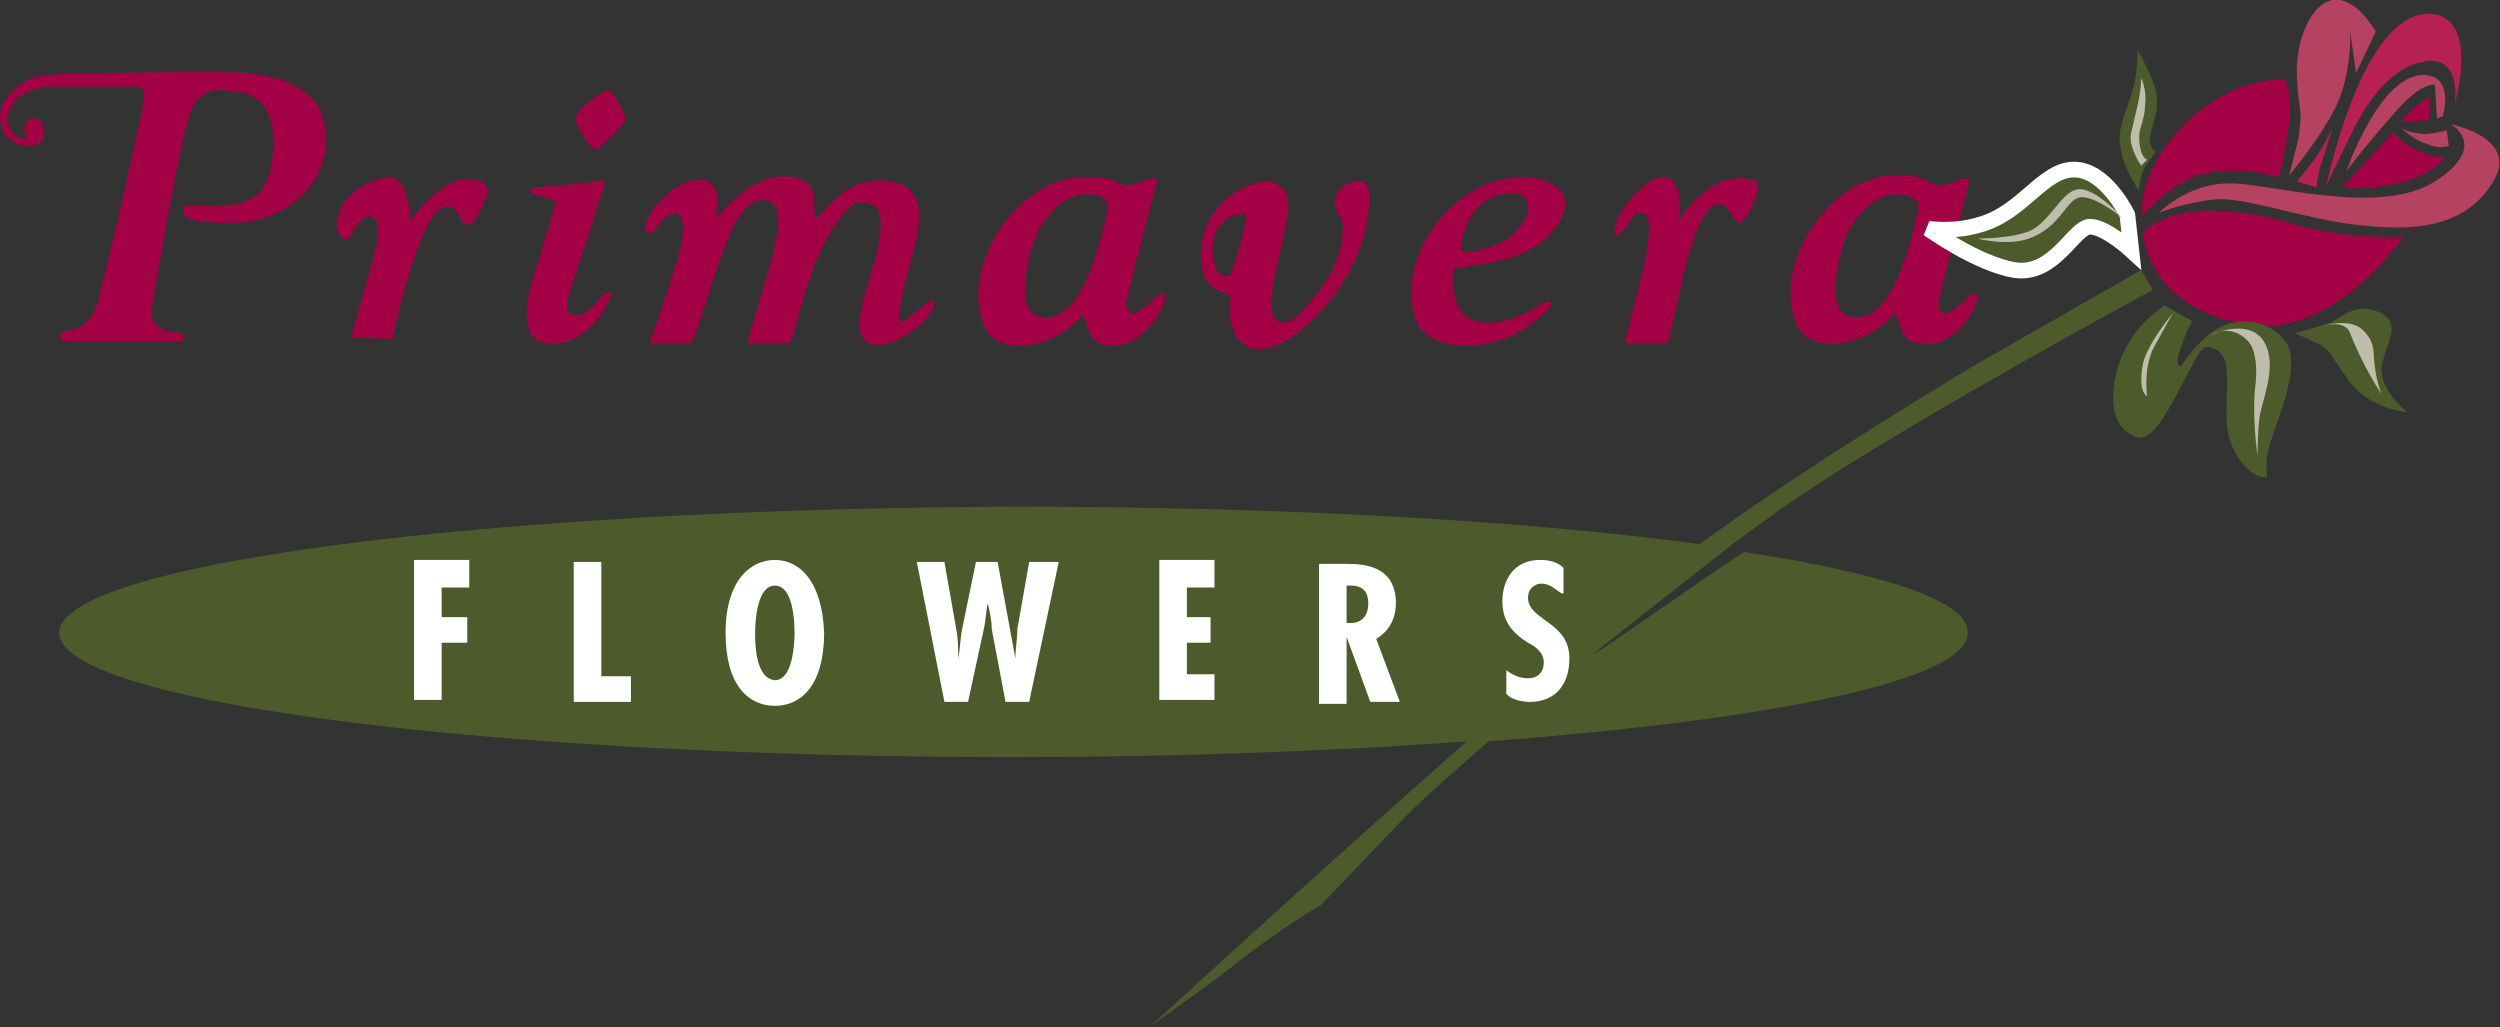 <?xml version="1.0" encoding="utf-8"?>
<!-- Generator: Adobe Illustrator 22.1.0, SVG Export Plug-In . SVG Version: 6.00 Build 0)  -->
<svg version="1.1" id="Layer_1" xmlns="http://www.w3.org/2000/svg" xmlns:xlink="http://www.w3.org/1999/xlink" x="0px" y="0px"
	 width="126.8px" height="52.1px" viewBox="0 0 126.8 52.1" style="enable-background:new 0 0 126.8 52.1;" xml:space="preserve">
<rect x="0" y="0" width="126.8" height="52.1" fill="#333333" stroke="none"/>
<style type="text/css">
	.st0{fill:#4D5A2C;}
	.st1{fill:#A30046;}
	.st2{fill:#B44260;}
	.st3{fill:#B72055;}
	.st4{fill:#BFBEAC;}
	.st5{fill:#FFFFFF;}
	.st6{fill:#4D5A2C;stroke:#FFFFFF;stroke-width:0.794;}
</style>
<g>
	<path class="st0" d="M88.5,28c-0.2,0-7.4,5.1-7.7,5.2c-0.1,0,3.9-3.1,5.8-4.6c1.1-0.9,2.2-1.7,3.2-2.4c5.3-3.9,19.4-11.5,19.4-11.5
		l-0.6-1l-8.4,4.8c0,0-8.1,4.8-14,9.1c-8.8-1.2-21.1-1.9-34.8-1.9C24.7,25.8,3,28.6,3,32.1c0,3.5,21.7,6.3,48.4,6.3
		c8.3,0,16.2-0.3,23-0.8c-7.5,6.6-16,14.4-16,14.4s1.5-1,4-2.9c2.5-2,4.6-3.2,4.6-3.2l4.3-4.5c1.1-1.1,2.6-2.4,4.2-3.8
		c14.5-1.1,24.3-3.1,24.3-5.5C99.9,30.5,95.6,29.1,88.5,28z"/>
	<path class="st0" d="M116.4,16.9c0,0,1.1-0.3,1.7-0.5c0.6-0.2,1.3-1.1,2.5-0.6c1.5,0.6,0.1,2,0.2,3.1c0.1,1.1,1.3,2,1.3,2
		s-1.8-0.1-2.9-1.5c-1.1-1.5-0.9-1.5-1.5-1.9C117.1,17.2,116.4,16.9,116.4,16.9z"/>
	<path class="st0" d="M108.5,9.7c0,0,0-0.9,0.4-1.4c0.4-0.5,0.4-0.6,0.4-0.6s-0.4-0.3-0.2-1c0.2-0.8,0.3-0.9,0.3-1.7
		c0-0.8-1-2.5-1-2.5s0.1,1.3-0.4,2.6c-0.5,1.4-0.6,1.8-0.4,2.6C107.7,8.5,108.5,9.7,108.5,9.7z"/>
	<g>
		<path class="st1" d="M108.6,11c0,0-0.2-2.3,2.2-4.7c2.4-2.4,5.1-2.3,5.1-2.3s0.4,0.8,0.2,2.2c-0.2,1.5-0.5,2.8-0.5,2.8
			s-2.1-0.7-4.2-0.1C109.9,9.5,108.6,11,108.6,11z"/>
		<path class="st2" d="M109.5,10.8c0,0,1.4-1.5,3.6-1.5c2.1,0,7.6,1.7,10.4-0.1c2.8-1.8,0.8-2.9,0.8-2.9s3.6,0.7,2.1,3
			c-1.5,2.4-4.3,2.4-6.9,2.1c-2.6-0.3-5.3-1.3-6.9-1.3C110.9,10.2,109.5,10.8,109.5,10.8z"/>
		<path class="st1" d="M108.7,11.8c0,0,1.1-1.3,4-1.1c2.8,0.2,3.5,0.8,5.6,1.1c2.1,0.3,3.6,0.2,3.6,0.2s-3.7,5.5-8.3,4.4
			C108.8,15.4,108.7,11.8,108.7,11.8z"/>
		<path class="st2" d="M116.1,8.9c0,0,2.2-2.6,2.7-4.3c0.5-1.7,0.4-3,0.4-3l0.3,2.1l1-2.1c0,0-1-1.8-2.2-1.6
			c-1.1,0.2-1.9,2.1-1.8,3.9c0.1,2.1,0.3,1.3,0.1,3C116.4,7.8,116.1,8.9,116.1,8.9z"/>
		<path class="st3" d="M116.5,9.2c0,0,0.2-0.2,0.8-1c0.6-0.8,1-1.7,1-1.7s-0.4,1.3-0.6,1.9c-0.2,0.7-0.2,1.1-0.2,1.1L116.5,9.2z"/>
		<path class="st3" d="M118,9.4c0,0,1.8-8.9,5.3-8.7c2.5,0.2,1.2,4.6,1.2,4.6s0.4-2.4-1.4-2.2c-1.8,0.2-3,2.1-3.6,3.2
			C118.6,8.1,118,9.4,118,9.4z"/>
		<path class="st2" d="M119,8.7c0,0,1.7-5,4-4.9c1.5,0.1,0.9,2.1,0.9,2.1L123.6,6l-0.1-1.7c0,0-0.7-0.2-2.2,1.6
			C119.8,7.6,119,8.7,119,8.7z"/>
		<path class="st1" d="M118.8,9.5l2.6-2.8c0,0,0.2,0.4,1,0.8C123.2,8,124,8,124,8s-0.6,0.9-2.4,1.3C119.8,9.7,118.8,9.5,118.8,9.5z"
			/>
		<path class="st1" d="M123.2,6.1V4.9c0,0-0.5,0.3-0.9,0.7c-0.4,0.4-0.6,0.6-0.6,0.6L123.2,6.1z"/>
		<path class="st2" d="M121.8,6.5c0,0,0.5,0.3,1.3,0.3c0.8-0.1,1-0.2,1-0.2l0.1,0.8c0,0-0.5,0.2-1.1-0.1
			C122.4,7.1,121.8,6.5,121.8,6.5z"/>
	</g>
	<path class="st4" d="M117.6,16.6c0,0,1.6-0.6,2.3,0.2c0.4,0.4,0.5,0.8,0.5,1.3c0.1,1.3,0.4,1.9,0.4,1.9s-0.9-1.3-1.6-3.1
		C118.9,16.1,117.6,16.6,117.6,16.6z"/>
	<path class="st4" d="M108.9,8.1c0,0-0.4-0.1-0.4-1.2c0-0.4,0.3-0.9,0.3-1.6c0.1-0.7-0.2-1.4-0.2-1.3c0,0.8-0.3,1.8-0.5,2.7
		c-0.2,0.7,0.5,1.7,0.5,1.7L108.9,8.1z"/>
	<path class="st0" d="M109.8,15.5c0,0-2.3,1.3-2.6,4.2c-0.2,2,0.9,2.4,1.3,2.5c1.2,0.2,2.8-4.6,3.4-4.6c1.9,0.1,0.5,3.2,1.3,5
		c0.8,1.8,1.8,1.6,1.8,1.6s-0.2-0.8,0.2-1.9c0.3-1,1.6-3.9,0.7-5c-0.6-0.8-1.8-1.3-3.1-0.8c-1.2,0.5-2.2,2.1-2.2,2.1s-0.4,0,0.1-1.2
		c0.3-0.9,0.5-1.1,0.5-1.1L109.8,15.5z"/>
	<path class="st4" d="M112.1,17c0,0,2.3-1.1,2.9,0.7c0.4,1.2-0.3,2.7-0.4,3.5c-0.1,0.8-0.1,1.9-0.1,1.9s-0.3-2-0.1-3.6
		c0.1-0.8,0-1.7-0.3-2.1C113.2,16.3,112.1,17,112.1,17z"/>
	<path class="st4" d="M110.2,15.9c0,0-1.2,1.4-1.5,2.5c-0.3,1.5,0.2,1.7,0.2,1.7s-0.2-1.3,0.3-2.4C109.8,16.6,110.2,15.9,110.2,15.9
		z"/>
	<path class="st1" d="M85.2,11.1c0.9-1.3,2.3-2.5,3.9-1.9c0.3,0.3-0.4,1.7-0.7,2c-0.5,0.5-0.7-1.4-1.6-0.7c-1.1,1-1.6,4.5-2.2,6.9
		h-2.2c0.6-2.5,1.6-5.6,1.1-6.5c0,0-0.5-0.3-0.7,0.1c-1.1,1.8-0.9,0.4-0.9,0.7c0-0.6,0.8-1.8,1.2-2C83.9,8.8,85.4,8.3,85.2,11.1z"/>
	<path class="st5" d="M23.8,28.5v1.3h-1.4v1.5h1.3v1.3h-1.3v2.9H21v-7.1H23.8z"/>
	<path class="st5" d="M30.5,28.5v5.8H32v1.3h-2.9v-7.1H30.5z"/>
	<path class="st5" d="M38.3,32.1c0-0.6,0.1-2.4,1-2.4c0.9,0,1,1.7,1,2.4c0,0.6-0.1,2.4-1,2.4C38.3,34.4,38.3,32.6,38.3,32.1z
		 M39.3,28.4c-1.2,0-2.5,1-2.5,3.7c0,2.7,1.2,3.7,2.5,3.7c1.3,0,2.5-1,2.5-3.7C41.7,29.4,40.5,28.4,39.3,28.4z"/>
	<path class="st5" d="M47.9,28.5l0.6,3.4c0.1,0.5,0.1,1,0.1,1.5h0c0.1-0.5,0.1-1,0.2-1.5l0.7-3.4h1.1l0.9,4.9h0c0-0.5,0.1-1,0.1-1.5
		l0.6-3.4h1.5l-1.5,7.1h-1.2l-0.7-3.7c0-0.4-0.1-0.9-0.2-1.3h0c-0.1,0.4-0.1,0.9-0.2,1.3l-0.8,3.7h-1.2l-1.4-7.1H47.9z"/>
	<path class="st5" d="M61.6,28.5v1.3h-1.4v1.5h1.2v1.3h-1.2v1.6h1.4v1.3h-2.8v-7.1H61.6z"/>
	<path class="st5" d="M68.3,29.7h0.2c0.7,0,0.9,0.4,0.9,0.9c0,0.6-0.3,1-0.9,1l-0.2,0V29.7z M68.3,35.6v-3.3h0l1.2,3.3H71l-1.2-3.2
		c0.7-0.4,1-1.1,1-1.8c0-1.9-1.6-2-2.5-2h-1.4v7.1H68.3z"/>
	<path class="st5" d="M79.2,30.1c-0.3-0.2-0.6-0.5-1-0.5c-0.4,0-0.7,0.3-0.7,0.7c0,1.2,2.1,1.2,2.1,3.1c0,1.3-0.7,2.2-2,2.2
		c-0.4,0-0.9-0.1-1.2-0.4V34c0.3,0.2,0.6,0.4,1.1,0.4c0.5,0,0.8-0.3,0.8-0.8c0-0.5-0.4-0.8-0.8-1c-0.8-0.5-1.3-1.1-1.3-2.1
		c0-1.1,0.6-2.1,1.9-2.1c0.5,0,0.9,0.1,1.2,0.4V30.1z"/>
	<path class="st1" d="M3.1,17.3c0,0-0.1-0.2,0-0.4c0.1-0.2,0.7-0.1,1.1-0.4c0.4-0.3,0.8-1,0.9-1.8C5.7,12.5,7.3,5.3,7.3,5
		C7.4,4.4,7,4.4,7,4.4c-0.2,0-4.2,0-4.6,0C1.7,4.5,0.9,4.8,0.7,5.2c-0.2,0.4-0.4,0.7-0.3,1C0.7,7.3,1.4,7,1.4,7S1.1,6.7,1.3,6.3
		C1.4,6.1,1.4,6.1,1.7,6c0.3,0,0.4,0.2,0.4,0.2s0.2,0.4,0.1,0.8C2,7.3,1.9,7.4,1.5,7.4c-0.3,0-0.5,0-0.8-0.2C0.4,7,0.2,6.8,0.1,6.6
		C0,6.1,0,6.1,0,5.8C0.1,5.3,0.2,5,0.7,4.6C1,4.2,1.8,3.8,2.5,3.8c0.9-0.1,9.4-0.2,10-0.1c1.8,0.2,2.6,0.6,3.4,1.4
		C16.3,5.5,17,7,16.1,8.9c-0.3,0.6-1.7,2.4-4.3,2.4c-0.6,0-1.5,0-2.2-0.2c0,0-0.3-0.1-0.3-0.4c0-0.3,0.2-0.3,0.2-0.3
		c0.4,0.1,1.4,0,1.8,0c0.4,0,0.9,0,1.4-0.3c0.5-0.3,0.5-0.3,0.8-0.9c0.3-0.6,0.3-1.1,0.4-1.8c0-0.5-0.1-1-0.2-1.4
		c-0.2-0.4-0.4-1.3-2.1-1.4c-0.3,0-1.6-0.4-2.1,1.6c-0.5,1.8-1.6,8.2-1.7,8.8c0,0.2-0.2,0.8-0.1,1.1c0.3,0.9,1.4,0.7,1.5,0.8
		c0.1,0.2,0.1,0.4,0.1,0.4L3.1,17.3z"/>
	<path class="st1" d="M19.9,17.2l-2.1-0.1c0,0,1.1-3.8,1.3-4.7c0.1-0.9,0.1-1.4-0.3-1.4c-0.6-0.1-1,1-1.1,1.1
		c-0.2,0.2-0.9-0.3-0.5-1.3c0.3-1,1.6-1.8,2.6-1.8c1,0.1,1,2.2,1,2.2s1.6-2.3,3.1-2.1c1.5,0.1,0.5,1.3,0.4,1.7
		c-0.2,0.4-0.5,0.8-0.8,0.5c-0.3-0.3-0.2-0.8-0.8-0.8c-0.6,0-1,0.6-1.8,2.9C20.2,15.6,19.9,17.2,19.9,17.2z"/>
	<path class="st1" d="M27,9.5c0,0,1.8-0.1,2.4-0.2c0.5,0,1.3-0.2,1.3-0.1c0,0.1-1.8,5.6-1.8,5.6s-0.3,1,0,1.1c0.7,0.5,1.7-1,1.7-1
		s0.3-0.1,0.4,0c0.1,0.1-1.1,2.8-3.3,2.5c-1.8-0.2-0.6-3.5-0.6-3.5l1-3.3c0,0,0.2-0.4-0.2-0.5c-0.3-0.1-1-0.3-1-0.3s0-0.1,0-0.2
		C26.9,9.7,27,9.5,27,9.5z"/>
	<path class="st1" d="M30.1,7.5c-0.2,0-0.9-1.1-0.9-1.5c0-0.4,1.3-1.4,1.6-1.4c0.3,0,1,1.2,0.9,1.5c-0.1,0.3-1.2,1.3-1.2,1.3
		s-0.1,0.2-0.2,0.2C30.2,7.5,30.1,7.5,30.1,7.5z"/>
	<path class="st1" d="M34.3,13.3c0.1-0.3,0.3-1,0.3-1.4c0.1-0.5,0-1.5-0.8-0.9c-0.4,0.2-0.6,1-1,0.8c-0.5-0.3,1.1-2.8,2.9-2.7
		c0.3,0,0.7,0.5,0.7,1.1c0,0.3-0.2,1.1,0.1,0.7c1.3-1.6,2.9-2.4,4.3-1.7c0.8,0.4,0.3,2.1,0.7,1.8c0.6-0.6,0.3-0.4,1-1
		c1.1-1.1,3-1,3.6-0.4c1.3,1.2-0.2,3.7-0.5,6.4c-0.1,1,1.1-0.6,1.7-0.8c0.6,0.6-2.3,3-3.4,2.1c-1.1-1,1.2-4.6,0.7-6.5
		c-0.2-0.6-1.1-0.7-1.5-0.3c-1.9,1.9-2.5,5.4-3,6.9h-2.2c1-3.7,2.7-7.7,0.5-7.2c-1.4,0.3-2.3,4.6-3.3,7.2c0,0-1.9,0-2.2,0
		C33.1,17.1,33.7,15.3,34.3,13.3z"/>
	<g>
		<path class="st1" d="M68.7,9.2c-0.4,0-1,0.5-1,1c0,0.6,0.5,0.9,0.4,1.5s0,1.5-1.3,3.2c-1.2,1.6-1.7,1.5-1.9,1.4
			c-0.2-0.1-0.7-0.1-0.2-2.5c0.5-2.4,1-3.8,0.3-4.3c-0.7-0.5-0.8-0.3-0.8-0.3c-0.8,0-3.3,1-3.3,3.8c0,1.9,1.5,1.9,1.5,1.9
			s-0.4,2.7,1.4,2.8c1.7,0.1,4.6-2.8,5.4-5.8C69.9,8.8,69,9.2,68.7,9.2z M62.4,13.9c-0.2,0.2-0.8,0.2-0.9-1.1
			c-0.1-1.8,1.5-2.1,1.7-1.9C63.3,10.9,62.6,13.7,62.4,13.9z"/>
	</g>
	<g>
		<path class="st1" d="M100,14.9c-0.6,0.6-1.2,1.1-1.4,1c-0.2-0.1-0.4-0.4-0.2-0.9c0.6-2.6,1.1-4.2,1.5-5.9
			c-0.4-0.3-1.3,0.7-2.1,0.1c-0.6-0.4-1.6-0.3-2-0.3c-3.1,0.3-5.9,4.5-4.7,7.5c0.8,1.9,4.1,0.9,5-0.6c0.4,1.2,0.6,1.6,1.3,1.6
			C99.2,17.9,101,14.7,100,14.9z M97.3,10.6c-0.5,2.2-1.4,5.7-3.3,5.5c-0.8-0.1-1.1-0.9-0.8-2.5c0.2-1.3,0.6-2.2,1.3-2.9
			c0,0,0.9-1.1,2.2-0.8C97.4,10.1,97.3,10.6,97.3,10.6z"/>
		<path class="st1" d="M58.8,14.9c-0.6,0.6-1.2,1.1-1.4,1c-0.2-0.1-0.4-0.4-0.2-0.9c0.6-2.6,1.1-4.2,1.5-5.9
			c-0.4-0.3-1.3,0.7-2.1,0.1C56,8.9,55,9,54.6,9c-3.1,0.3-5.9,4.5-4.7,7.5c0.8,1.9,4.1,0.9,5-0.6c0.4,1.2,0.6,1.6,1.3,1.6
			C58,17.9,59.8,14.7,58.8,14.9z M56.2,10.6c-0.5,2.2-1.4,5.7-3.3,5.5c-0.8-0.1-1.1-0.9-0.8-2.5c0.2-1.3,0.6-2.2,1.3-2.9
			c0,0,0.9-1.1,2.2-0.8C56.3,10.1,56.2,10.6,56.2,10.6z"/>
		<path class="st1" d="M78.7,11.8c1.3-1.6,0.5-2.4-0.5-2.7c-3.8-0.9-7.6,3.6-6.4,7.1c0.5,1.6,3.7,1.9,5.9,0.2
			c1.6-1.2,0.8-1.1,0.6-1.1c-0.4,0.4-2.4,1.5-3.7,0.9c-0.8-0.4-1-1.5-0.9-2.5C73.8,13.4,77.2,13.6,78.7,11.8z M76.6,9.8
			c1.7,0,0.7,1.9-0.3,2.4c-1.5,0.8-2.2,0.5-2.2,0.5S74.2,9.9,76.6,9.8z"/>
	</g>
	<g>
		<path class="st6" d="M108.1,12.7c0,0-1.3-1.2-2.1-1.2c-0.8,0-1.8,2.5-3.8,2.2c-1.9-0.3-4.4-2.1-4.4-2.1s1.3,0.2,2.6-0.2
			c2.2-0.6,3.2-2.8,4.8-2.8c1.6,0,2.7,2.3,2.7,2.3L108.1,12.7z"/>
		<path class="st4" d="M107.7,11.1c0,0-1.4-1.6-2.3-1.5c-0.9,0.1-1.5,1.9-2.7,2.2c-0.9,0.3-2.4,0.3-2.4,0.3s1.5,0.4,2.6,0
			c1.7-0.6,1.9-2.1,2.7-2.1C106.4,10,107.7,11.1,107.7,11.1z"/>
	</g>
</g>
</svg>
